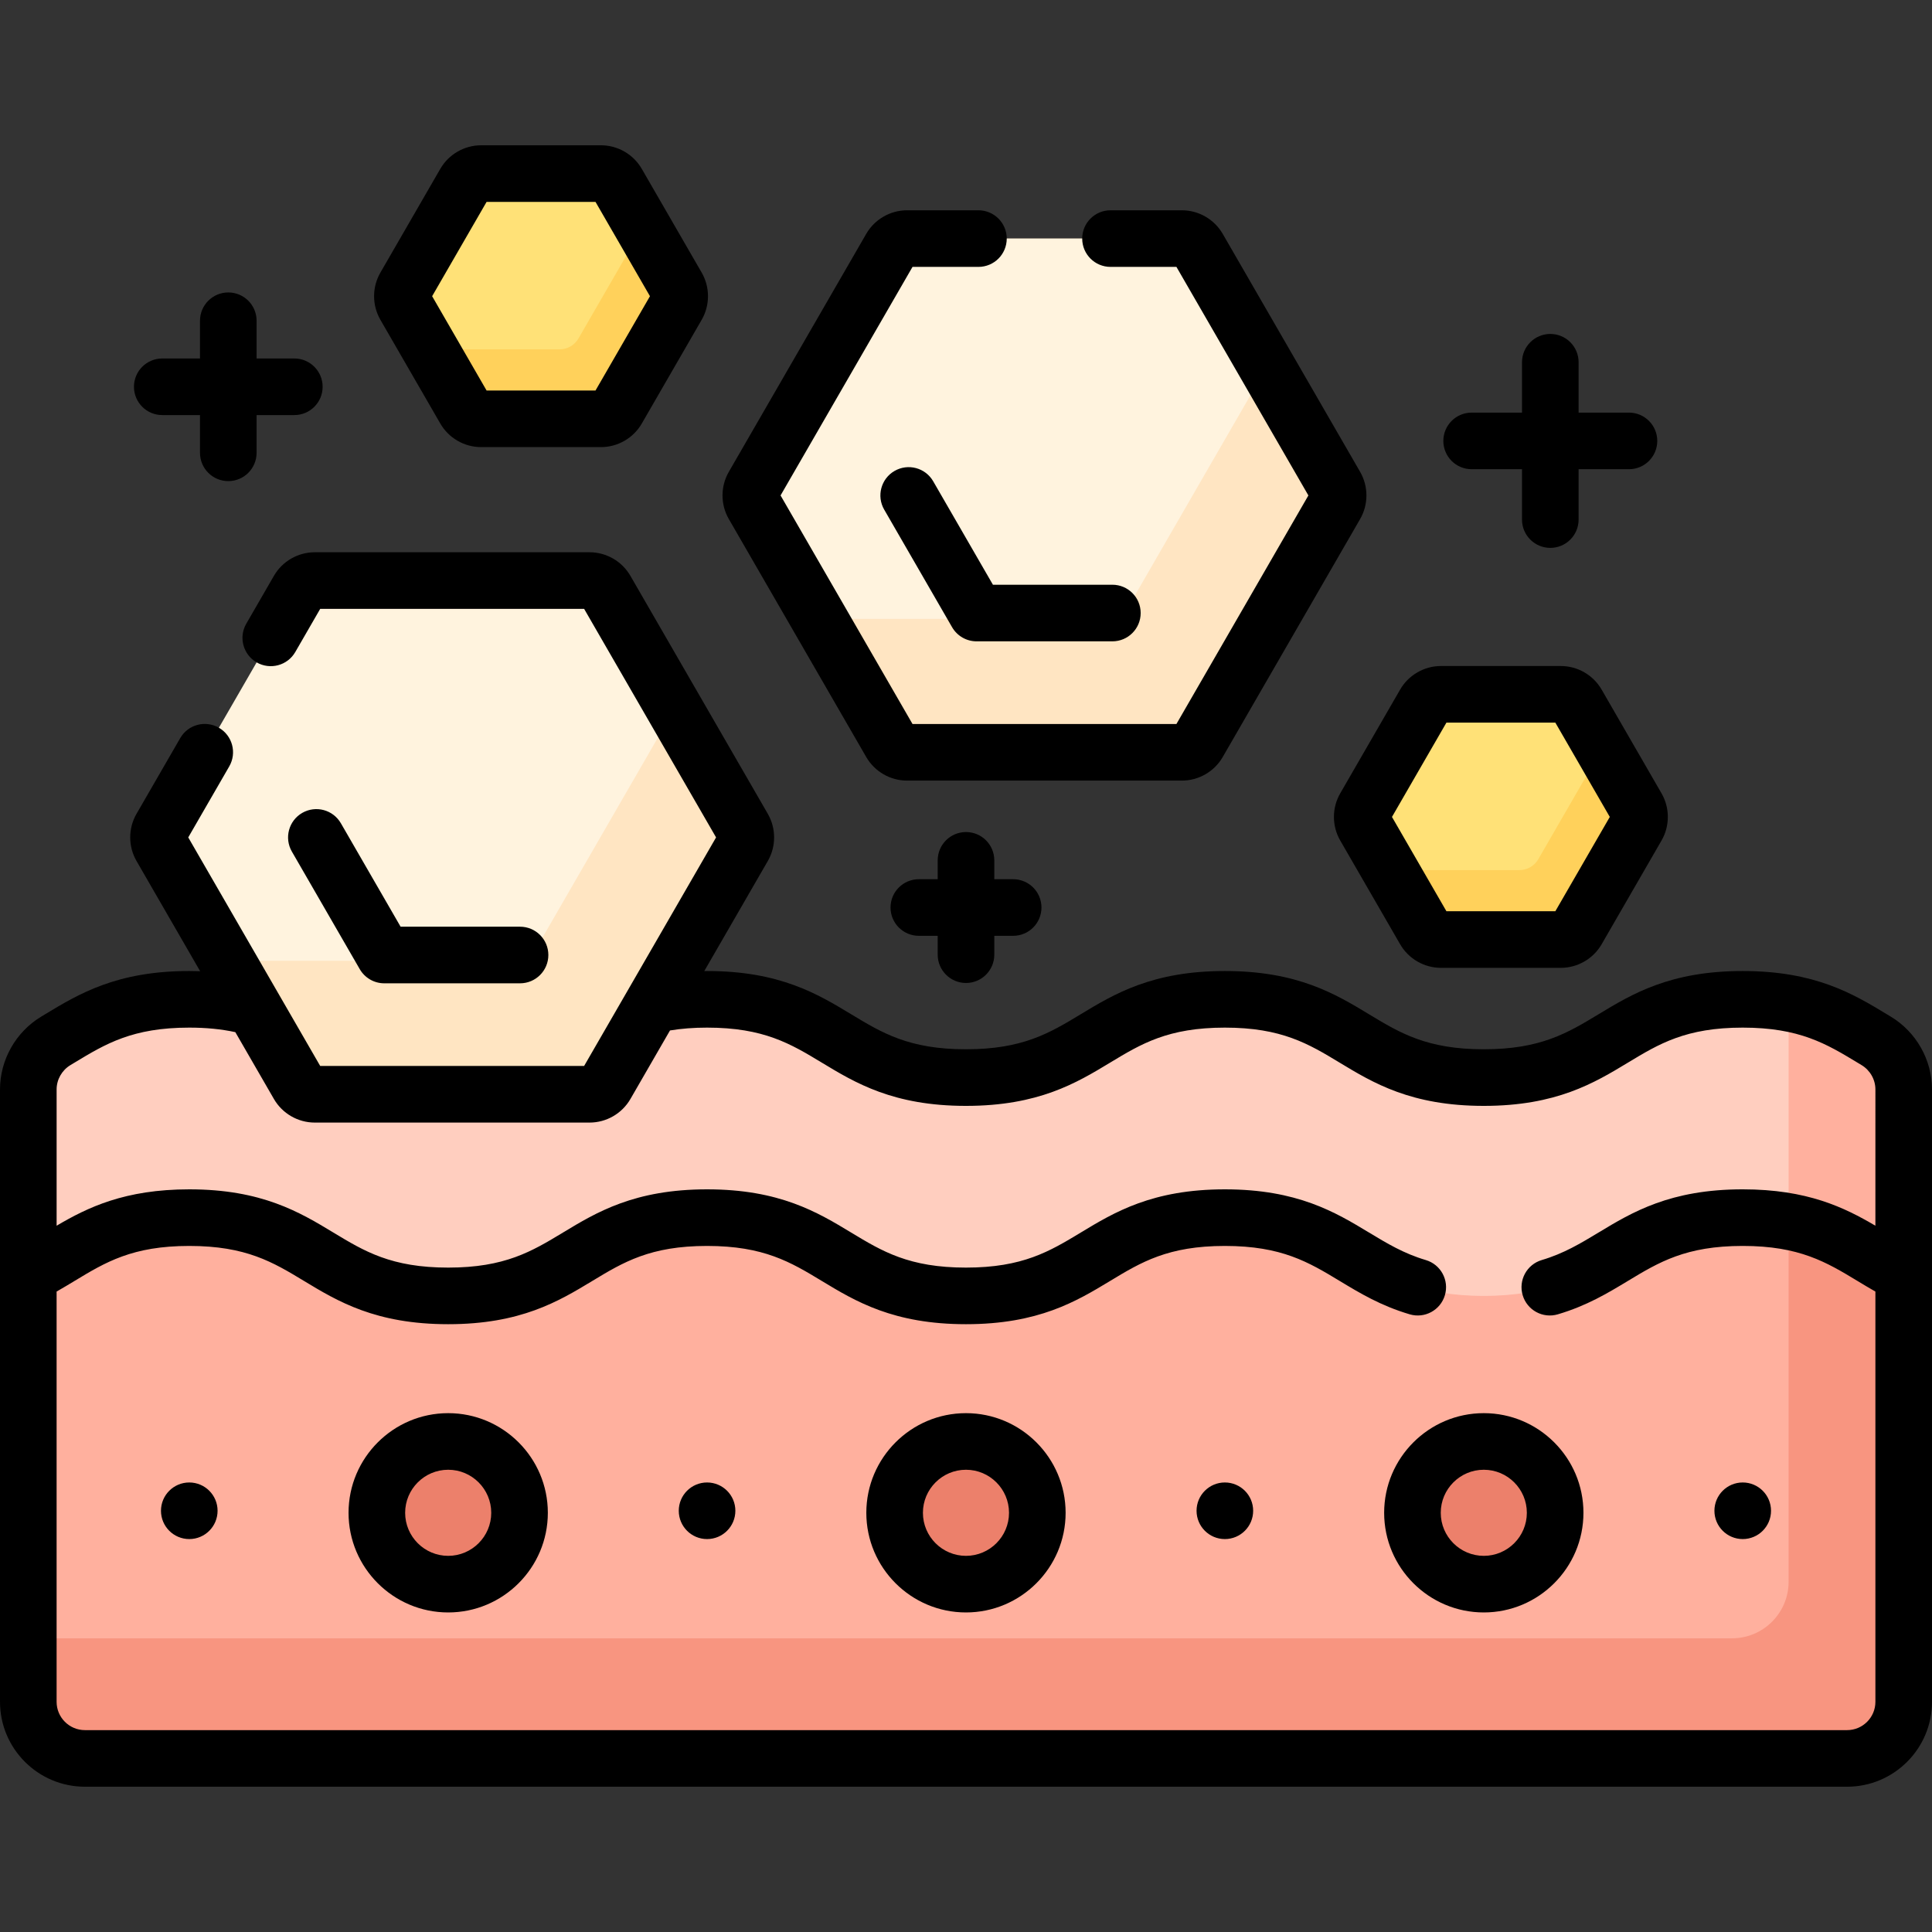 <svg id="Capa_1" enable-background="new 0 0 512 512" viewBox="0 0 512 512" xmlns="http://www.w3.org/2000/svg"><rect x="0" y="0" width="512" height="512" fill="#333333" stroke="none"/><g><g><g><g><g><path d="m504.5 288.709c0-5.275-2.778-10.149-7.296-12.87-8.947-5.389-17.511-11.01-35.373-11.01-34.307 0-34.307 20.74-68.614 20.74-34.308 0-34.308-20.74-68.616-20.74-34.307 0-34.307 20.74-68.613 20.74s-34.306-20.74-68.612-20.74c-6.35 0-11.519.714-15.954 1.872l-11.717 20.294c-.712 1.233-2.04 2-3.464 2h-72.827c-1.424 0-2.752-.767-3.464-2l-11.292-19.557c-4.98-1.586-10.895-2.608-18.499-2.608-17.857 0-26.42 5.619-35.364 11.007-4.518 2.722-7.295 7.596-7.295 12.87v50.076h.234l.21-.104c2.998-1.486 5.756-3.153 8.423-4.766 8.699-5.259 16.916-10.226 33.792-10.226 16.874 0 25.09 4.967 33.788 10.226 8.55 5.169 17.392 10.514 34.824 10.514 17.43 0 26.27-5.345 34.819-10.514 8.697-5.259 16.913-10.226 33.785-10.226 16.874 0 25.09 4.967 33.788 10.226 8.55 5.169 17.392 10.514 34.824 10.514s26.273-5.345 34.824-10.514c8.698-5.259 16.915-10.226 33.789-10.226 16.875 0 25.092 4.967 33.791 10.226 8.551 5.169 17.393 10.514 34.826 10.514 17.432 0 26.274-5.345 34.824-10.514 8.699-5.259 16.916-10.226 33.79-10.226 16.878 0 25.096 4.967 33.797 10.226 2.668 1.613 5.428 3.281 8.428 4.768l.21.104h.234z" fill="#ffcebf"/></g><g><path d="m504.5 288.709c0-5.275-2.778-10.149-7.296-12.87-6.629-3.993-13.057-8.107-23.204-9.974v58.868c9.264 1.727 15.328 5.371 21.628 9.179 2.668 1.613 5.428 3.281 8.428 4.768l.21.104h.234z" fill="#ffb09e"/></g><g><path d="m22.5 466h467c8.284 0 15-6.716 15-15v-113.216c-12.389-6.141-20.12-15.098-42.669-15.098-34.307 0-34.307 20.74-68.614 20.74-34.308 0-34.308-20.74-68.616-20.74-34.307 0-34.307 20.74-68.613 20.74s-34.306-20.74-68.612-20.74c-34.302 0-34.302 20.74-68.604 20.74-34.306 0-34.306-20.74-68.611-20.74-22.544 0-30.274 8.955-42.659 15.096l-.002 113.218c0 8.284 6.716 15 15 15z" fill="#ffb09e"/></g><g><path d="m474 323.72v95.45c0 8.284-6.716 15-15 15h-451.5v16.83c0 8.284 6.716 15 15 15h467c8.284 0 15-6.716 15-15v-113.216c-9.847-4.881-16.759-11.536-30.5-14.064z" fill="#f89580"/></g><g><g><circle cx="255.992" cy="400.908" fill="#ec806b" r="18.908"/></g><g><circle cx="393.221" cy="400.908" fill="#ec806b" r="18.908"/></g><g><circle cx="118.776" cy="400.908" fill="#ec806b" r="18.908"/></g></g></g><g><g><g><path d="m313.21 63.228h-72.827c-1.786 0-3.437.953-4.33 2.5l-36.414 63.07c-.893 1.547-.893 3.453 0 5l36.414 63.07c.893 1.547 2.544 2.5 4.33 2.5h72.827c1.786 0 3.437-.953 4.33-2.5l36.414-63.07c.893-1.547.893-3.453 0-5l-36.414-63.07c-.893-1.547-2.544-2.5-4.33-2.5z" fill="#ffe5c2"/></g><g><path d="m313.21 63.228h-72.827c-1.786 0-3.437.953-4.33 2.5l-36.414 63.07c-.893 1.547-.893 3.453 0 5l36.414 63.07c.893 1.547 2.544 2.5 4.33 2.5h72.827c1.786 0 3.437-.953 4.33-2.5l36.414-63.07c.893-1.547.893-3.453 0-5l-36.414-63.07c-.893-1.547-2.544-2.5-4.33-2.5z" fill="#fff3de"/></g><g><path d="m353.954 128.798-18.229-31.573-36.961 64.018c-.985 1.706-2.805 2.757-4.775 2.757h-76.913l18.977 32.868c.893 1.547 2.544 2.5 4.33 2.5h72.827c1.786 0 3.437-.953 4.33-2.5l36.414-63.07c.893-1.547.893-3.453 0-5z" fill="#ffe5c2"/></g></g><g><g><path d="m160.571 156.354 36.414 63.07c.893 1.547.893 3.453 0 5l-36.414 63.07c-.893 1.547-2.544 2.5-4.33 2.5h-72.827c-1.786 0-3.437-.953-4.33-2.5l-36.414-63.07c-.893-1.547-.893-3.453 0-5l36.414-63.07c.893-1.547 2.544-2.5 4.33-2.5h72.827c1.786 0 3.437.953 4.33 2.5z" fill="#fff3de"/></g><g><path d="m196.985 219.424-18.229-31.573-36.961 64.018c-.985 1.706-2.805 2.757-4.775 2.757h-76.913l18.977 32.868c.893 1.547 2.544 2.5 4.33 2.5h72.827c1.786 0 3.437-.953 4.33-2.5l36.414-63.07c.893-1.547.893-3.453 0-5z" fill="#ffe5c2"/></g><g><path d="m123.178 48.5-15.874 27.495c-.893 1.547-.893 3.453 0 5l15.874 27.495c.893 1.547 2.544 2.5 4.33 2.5h31.749c1.786 0 3.437-.953 4.33-2.5l15.874-27.495c.893-1.547.893-3.453 0-5l-15.874-27.495c-.893-1.547-2.544-2.5-4.33-2.5h-31.749c-1.786 0-3.437.953-4.33 2.5z" fill="#ffe177"/></g></g></g><g><path d="m377.544 186.5-15.874 27.495c-.893 1.547-.893 3.453 0 5l15.874 27.495c.893 1.547 2.544 2.5 4.33 2.5h31.749c1.786 0 3.437-.953 4.33-2.5l15.874-27.495c.893-1.547.893-3.453 0-5l-15.874-27.495c-.893-1.547-2.544-2.5-4.33-2.5h-31.749c-1.786 0-3.437.953-4.33 2.5z" fill="#ffe177"/></g><g><path d="m433.828 213.995-9.125-15.806-17.03 29.497c-1.036 1.794-2.95 2.899-5.022 2.899h-34.289l9.183 15.905c.893 1.547 2.544 2.5 4.33 2.5h31.749c1.786 0 3.437-.953 4.33-2.5l15.874-27.495c.893-1.547.893-3.453 0-5z" fill="#ffd15b"/></g><g><path d="m179.462 75.995-9.125-15.806-17.03 29.497c-1.036 1.794-2.95 2.899-5.022 2.899h-34.289l9.183 15.905c.893 1.547 2.544 2.5 4.33 2.5h31.749c1.786 0 3.437-.953 4.33-2.5l15.874-27.495c.893-1.547.893-3.453 0-5z" fill="#ffd15b"/></g></g></g><g><path d="m501.073 269.414-1.052-.635c-8.88-5.367-18.945-11.45-38.19-11.45s-29.308 6.084-38.188 11.452c-8.244 4.983-15.364 9.288-30.427 9.288s-22.184-4.305-30.429-9.288c-8.879-5.368-18.943-11.452-38.188-11.452-19.244 0-29.308 6.084-38.187 11.452-8.244 4.983-15.364 9.288-30.426 9.288s-22.182-4.305-30.426-9.288c-8.879-5.368-18.942-11.452-38.186-11.452-.252 0-.488.014-.738.016l16.841-29.171c2.227-3.854 2.228-8.645.001-12.501l-36.413-63.067c-2.225-3.856-6.373-6.252-10.826-6.252h-72.825c-4.453 0-8.602 2.396-10.825 6.25l-7.326 12.688c-2.071 3.587-.842 8.174 2.745 10.245 3.587 2.069 8.174.843 10.245-2.745l6.604-11.438h69.94l34.97 60.569-34.97 60.57h-69.94l-34.97-60.57 10.866-18.819c2.071-3.587.842-8.174-2.745-10.245s-8.174-.843-10.245 2.745l-11.588 20.071c-2.225 3.855-2.224 8.645.001 12.498l16.862 29.205c-.946-.031-1.902-.05-2.877-.05-19.245 0-29.309 6.084-38.188 11.452l-1.045.631c-6.741 4.061-10.928 11.454-10.928 19.296v162.293c0 12.406 10.093 22.5 22.5 22.5h467c12.407 0 22.5-10.094 22.5-22.5v-162.291c0-7.842-4.187-15.235-10.927-19.295zm-4.073 55.414c-8.214-4.838-18.064-9.643-35.169-9.643-19.246 0-29.315 6.082-38.199 11.447-4.743 2.864-9.223 5.57-15.042 7.291-3.972 1.175-6.24 5.347-5.065 9.319 1.174 3.973 5.348 6.243 9.319 5.065 7.669-2.269 13.197-5.607 18.543-8.836 8.251-4.983 15.376-9.287 30.444-9.287 15.066 0 22.188 4.305 30.434 9.289 1.534.928 3.097 1.872 4.735 2.803v108.724c0 4.136-3.364 7.5-7.5 7.5h-467c-4.136 0-7.5-3.364-7.5-7.5v-108.725c1.636-.931 3.198-1.874 4.73-2.801 8.245-4.984 15.365-9.289 30.429-9.289 15.062 0 22.182 4.305 30.425 9.288 8.879 5.368 18.942 11.452 38.187 11.452 19.242 0 29.304-6.084 38.182-11.452 8.243-4.983 15.362-9.288 30.422-9.288 15.062 0 22.182 4.305 30.425 9.288 8.879 5.368 18.942 11.452 38.187 11.452s29.308-6.084 38.187-11.452c8.244-4.983 15.364-9.288 30.426-9.288 15.068 0 22.194 4.304 30.445 9.287 5.347 3.229 10.875 6.567 18.545 8.836 3.972 1.176 8.145-1.094 9.319-5.065 1.175-3.973-1.093-8.145-5.065-9.319-5.82-1.721-10.3-4.427-15.043-7.291-8.884-5.366-18.954-11.447-38.2-11.447-19.244 0-29.308 6.084-38.187 11.452-8.244 4.983-15.364 9.288-30.426 9.288s-22.182-4.305-30.426-9.288c-8.879-5.368-18.942-11.452-38.186-11.452-19.242 0-29.305 6.084-38.183 11.452-8.243 4.983-15.362 9.288-30.421 9.288-15.062 0-22.182-4.305-30.426-9.288-8.879-5.368-18.942-11.452-38.186-11.452-17.099 0-26.946 4.803-35.159 9.639v-36.118c0-2.614 1.404-5.084 3.666-6.446l1.065-.643c8.245-4.984 15.365-9.289 30.428-9.289 4.484 0 8.5.399 12.202 1.201l10.226 17.712c2.225 3.856 6.373 6.252 10.826 6.252h72.827c4.453 0 8.602-2.396 10.825-6.25l10.487-18.164c3.026-.496 6.252-.751 9.822-.751 15.062 0 22.182 4.305 30.425 9.288 8.879 5.368 18.942 11.452 38.187 11.452s29.308-6.084 38.187-11.452c8.244-4.983 15.364-9.288 30.426-9.288 15.063 0 22.184 4.305 30.428 9.288 8.879 5.368 18.943 11.452 38.188 11.452s29.308-6.084 38.188-11.452c8.244-4.983 15.364-9.288 30.427-9.288 15.064 0 22.186 4.304 30.432 9.288l1.071.646c2.261 1.362 3.666 3.832 3.666 6.445z"/><path d="m255.992 374.5c-14.561 0-26.408 11.847-26.408 26.407 0 14.562 11.847 26.408 26.408 26.408s26.408-11.847 26.408-26.408c-.001-14.56-11.847-26.407-26.408-26.407zm0 37.815c-6.29 0-11.408-5.118-11.408-11.408s5.118-11.407 11.408-11.407 11.408 5.117 11.408 11.407-5.118 11.408-11.408 11.408z"/><path d="m366.814 400.907c0 14.562 11.847 26.408 26.408 26.408s26.407-11.847 26.407-26.408-11.846-26.407-26.407-26.407-26.408 11.847-26.408 26.407zm37.815 0c0 6.29-5.117 11.408-11.407 11.408s-11.408-5.118-11.408-11.408 5.118-11.407 11.408-11.407 11.407 5.117 11.407 11.407z"/><path d="m118.776 374.5c-14.561 0-26.408 11.847-26.408 26.407 0 14.562 11.847 26.408 26.408 26.408s26.407-11.847 26.407-26.408c0-14.56-11.846-26.407-26.407-26.407zm0 37.815c-6.29 0-11.408-5.118-11.408-11.408s5.118-11.407 11.408-11.407 11.407 5.117 11.407 11.407-5.117 11.408-11.407 11.408z"/><path d="m247.308 127.548c-2.072-3.588-6.658-4.815-10.245-2.745-3.587 2.071-4.816 6.658-2.745 10.245l17.992 31.163c1.34 2.32 3.815 3.75 6.495 3.75h35.984c4.142 0 7.5-3.357 7.5-7.5s-3.358-7.5-7.5-7.5h-31.654z"/><path d="m101.835 260.588 35.984-.001c4.143 0 7.5-3.358 7.5-7.5 0-4.143-3.358-7.5-7.5-7.5l-31.654.001-15.828-27.414c-2.071-3.588-6.658-4.814-10.245-2.745-3.587 2.071-4.816 6.658-2.745 10.245l17.993 31.164c1.34 2.32 3.816 3.75 6.495 3.75z"/><path d="m390 124.347h13.347v13.347c0 4.143 3.358 7.5 7.5 7.5s7.5-3.357 7.5-7.5v-13.347h13.346c4.142 0 7.5-3.357 7.5-7.5s-3.358-7.5-7.5-7.5h-13.346v-13.347c0-4.143-3.358-7.5-7.5-7.5s-7.5 3.357-7.5 7.5v13.347h-13.347c-4.142 0-7.5 3.357-7.5 7.5s3.358 7.5 7.5 7.5z"/><path d="m43 110h10v10c0 4.143 3.358 7.5 7.5 7.5s7.5-3.357 7.5-7.5v-10h10c4.142 0 7.5-3.357 7.5-7.5s-3.358-7.5-7.5-7.5h-10v-10c0-4.143-3.358-7.5-7.5-7.5s-7.5 3.357-7.5 7.5v10h-10c-4.142 0-7.5 3.357-7.5 7.5s3.358 7.5 7.5 7.5z"/><path d="m256 260.5c4.142 0 7.5-3.357 7.5-7.5v-5h5c4.142 0 7.5-3.357 7.5-7.5s-3.358-7.5-7.5-7.5h-5v-5c0-4.143-3.358-7.5-7.5-7.5s-7.5 3.357-7.5 7.5v5h-5c-4.142 0-7.5 3.357-7.5 7.5s3.358 7.5 7.5 7.5h5v5c0 4.143 3.358 7.5 7.5 7.5z"/><path d="m229.557 200.616c2.225 3.856 6.373 6.252 10.826 6.252h72.827c4.453 0 8.602-2.396 10.825-6.25l36.414-63.07c2.225-3.854 2.226-8.643 0-12.5l-36.413-63.068c-2.225-3.856-6.373-6.252-10.826-6.252h-18.914c-4.142 0-7.5 3.357-7.5 7.5s3.358 7.5 7.5 7.5h17.47l34.97 60.569-34.97 60.57h-69.94l-34.97-60.57 34.97-60.569h17.47c4.142 0 7.5-3.357 7.5-7.5s-3.358-7.5-7.5-7.5h-18.914c-4.453 0-8.602 2.396-10.825 6.25l-36.415 63.071c-2.225 3.855-2.224 8.645.001 12.498z"/><path d="m116.682 112.238c2.225 3.856 6.373 6.252 10.826 6.252h31.749c4.453 0 8.602-2.396 10.825-6.25l15.874-27.493c2.228-3.856 2.228-8.647.001-12.502l-15.875-27.495c-2.226-3.855-6.374-6.25-10.825-6.25h-31.749c-4.452 0-8.6 2.395-10.825 6.25l-15.875 27.495c-2.226 3.855-2.226 8.645 0 12.5zm12.27-58.738h28.862l14.431 24.995-14.431 24.995h-28.862l-14.431-24.995z"/><path d="m355.175 222.745 15.874 27.493c2.225 3.856 6.373 6.252 10.826 6.252h31.749c4.452 0 8.6-2.395 10.826-6.25l15.873-27.493c2.228-3.856 2.228-8.647.001-12.502l-15.875-27.497c-2.226-3.854-6.374-6.248-10.825-6.248h-31.749c-4.452 0-8.6 2.395-10.825 6.25l-15.875 27.495c-2.226 3.856-2.226 8.645 0 12.5zm28.143-31.245h28.862l14.431 24.995-14.431 24.995h-28.862l-14.431-24.995z"/><circle cx="50.16" cy="400.37" r="7.5"/><circle cx="187.38" cy="400.37" r="7.5"/><circle cx="324.6" cy="400.37" r="7.5"/><circle cx="461.84" cy="400.37" r="7.5"/></g></g><g/><g/><g/><g/><g/><g/><g/><g/><g/><g/><g/><g/><g/><g/><g/></svg>